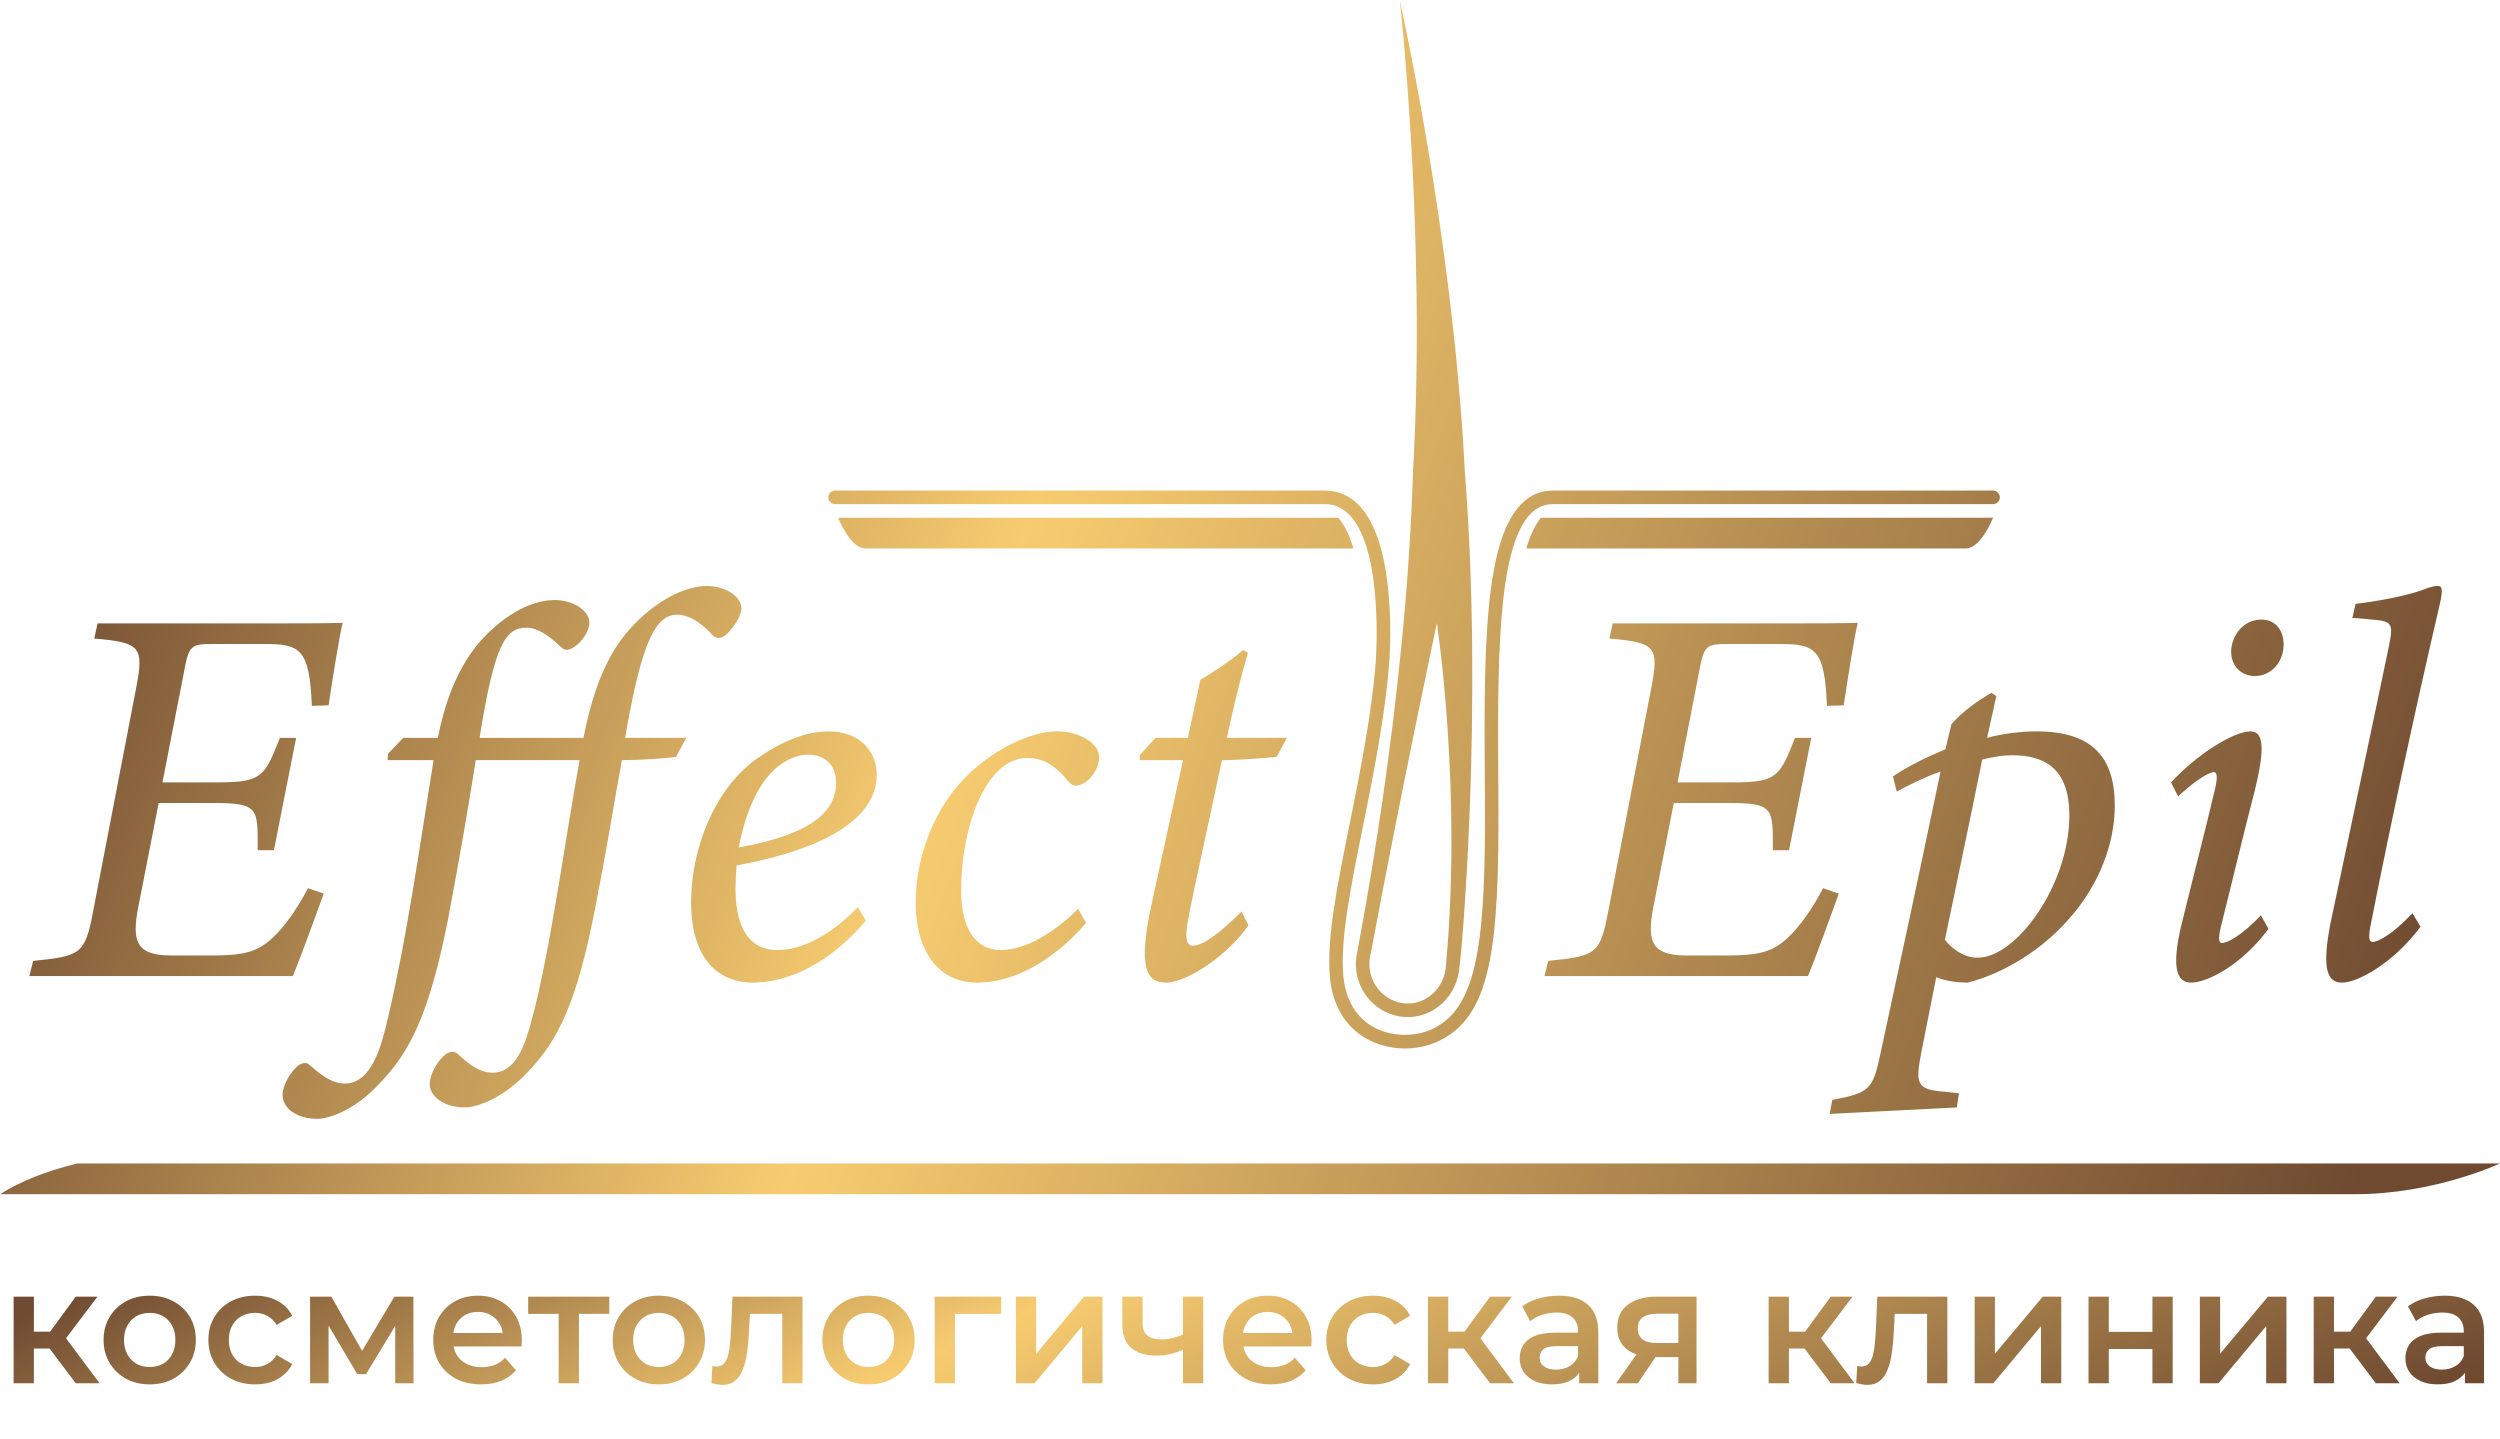 <?xml version="1.0" encoding="UTF-8"?> <svg xmlns="http://www.w3.org/2000/svg" width="752" height="433" viewBox="0 0 752 433" fill="none"><path fill-rule="evenodd" clip-rule="evenodd" d="M434.846 291.383L434.816 291.579C433.987 297.439 429.108 301.857 423.465 301.857C422.879 301.857 422.292 301.816 421.712 301.721C415.495 300.711 411.16 294.738 412.025 288.39C412.084 288.064 412.209 287.375 412.404 286.359C421.487 237.794 432.216 187.393 432.216 187.393C432.216 187.393 439.95 237.996 434.846 291.383V291.383ZM440.607 141.553C436.888 69.39 420.907 -0.219 421.061 0.001C421.013 -0.237 429.072 70.798 425.04 141.69C422.908 212.778 408.679 283.723 408.004 287.767C406.796 296.329 412.57 304.375 421.061 305.746C429.552 307.124 437.587 301.044 438.842 292.149C439.648 287.963 446.256 213.478 440.607 141.553V141.553ZM422.642 315.378C425.81 315.378 428.978 314.778 431.849 313.549C448.5 306.429 451.052 285.813 450.72 239.231L450.714 237.966C450.442 200.373 450.193 164.877 460.479 154.48C462.373 152.574 464.547 151.641 467.134 151.641H599.522C600.647 151.641 601.559 150.733 601.559 149.605C601.559 148.477 600.647 147.562 599.522 147.562H467.134C463.457 147.562 460.248 148.922 457.595 151.606C446.114 163.202 446.356 197.862 446.647 237.996L446.652 239.26C446.96 283.058 444.669 303.633 430.257 309.796C425.656 311.762 418.396 312.147 412.54 308.591C407.531 305.545 404.594 300.177 404.037 293.069C403.19 282.149 406.346 266.557 409.994 248.5C413.043 233.388 416.501 216.263 417.857 199.768C417.97 198.349 420.581 164.818 409.118 152.342C406.204 149.171 402.634 147.562 398.501 147.562H251.192C250.067 147.562 249.155 148.477 249.155 149.605C249.155 150.733 250.067 151.641 251.192 151.641H398.501C401.491 151.641 403.984 152.776 406.121 155.103C416.383 166.272 413.825 199.103 413.801 199.435C412.469 215.693 409.035 232.693 406.003 247.692C402.296 266.046 399.093 281.9 399.981 293.384C400.81 304.09 406.121 309.458 410.432 312.076C414.02 314.261 418.331 315.378 422.642 315.378V315.378ZM407.104 164.972C366.71 164.972 263.857 164.972 260.228 164.972C255.751 164.972 252.092 155.727 252.092 155.727H402.592C404.558 158.12 406.027 161.35 407.104 164.972ZM463.475 155.727H599.522C599.522 155.727 595.856 164.972 591.38 164.972C586.909 164.972 459.111 164.972 459.111 164.972C460.254 161.142 461.687 158.007 463.475 155.727ZM81.909 187.518C89.725 187.518 97.049 187.518 103.071 187.352C102.094 191.271 100.3 202.529 98.838 212.16L93.793 212.326C93.141 195.35 90.376 193.717 79.795 193.717H63.677C58.307 193.717 56.844 194.044 55.707 200.249L48.868 235.341H65.631C78.984 235.341 79.629 233.382 84.189 221.957H89.073L82.4 255.744H77.515C77.515 243.173 78.007 241.541 64.169 241.541H47.731L42.035 270.594C39.59 282.185 39.915 287.41 51.474 287.41H63.517C73.122 287.41 77.355 286.431 81.909 282.185C85.817 278.593 89.559 273.047 92.656 267.168L97.375 268.801C95.747 273.373 90.21 288.55 88.097 293.61H8.829L9.965 289.043C24.289 287.571 25.592 287.084 28.031 274.026L40.892 207.267C43.332 194.697 42.521 193.23 28.363 192.084L29.334 187.518H81.909ZM131.718 221.957C133.992 210.04 138.226 199.922 144.739 192.577C152.384 184.252 160.365 180.499 166.873 180.499C172.409 180.499 177.288 183.599 177.288 187.352C177.288 189.798 175.009 193.23 172.569 194.697C171.267 195.516 170.13 195.837 168.987 194.863C165.085 191.104 161.662 188.818 158.411 188.818C152.064 188.818 148.807 193.557 144.248 221.957H175.5C177.94 209.714 181.682 197.796 189.498 189.151C197.148 180.66 206.101 176.254 212.609 176.254C218.311 176.254 223.03 179.52 223.03 182.946C223.03 185.392 220.259 189.471 218.145 191.104C216.842 192.084 215.54 192.25 214.403 191.104C210.661 187.025 207.078 184.905 203.662 184.905C197.474 184.905 193.08 192.25 188.036 221.957H206.427L203.336 227.67C200.239 228.157 192.103 228.649 187.059 228.649C183.802 246.6 182.825 253.784 179.083 272.88C173.546 301.608 167.85 313.032 158.737 322.503C151.572 330.175 143.596 333.114 139.854 333.114C133.832 333.114 129.273 330.009 129.273 326.095C129.273 323.156 131.553 318.911 134.318 316.951C135.461 316.138 136.923 316.298 137.575 316.951C140.831 319.89 144.082 322.663 148.156 322.663C154.989 322.663 157.92 314.665 159.874 306.993C165.41 287.244 170.781 247.419 174.357 228.649H143.111C140.014 248.072 138.392 257.05 134.809 276.313C129.113 305.2 123.251 316.464 114.298 325.769C107.139 333.601 99.323 336.54 95.415 336.54C89.393 336.54 85 333.441 85 329.355C85 326.582 87.279 322.337 89.885 320.377C91.187 319.564 92.49 319.564 93.141 320.377C96.392 323.156 99.649 325.929 103.717 325.929C111.859 325.929 114.79 314.505 116.744 306.014C122.44 281.698 126.016 256.07 130.416 228.649H116.578L116.744 226.69L121.297 221.957H131.718V221.957ZM222.213 254.924C245.815 250.685 251.352 243.173 251.511 235.668C251.511 230.116 248.261 227.017 243.05 227.017C238.165 227.017 226.938 230.609 222.213 254.924ZM226.287 295.569C218.471 295.569 207.89 290.997 207.89 271.248C207.89 256.07 214.403 237.954 227.258 228.483C234.583 223.264 242.239 219.998 249.238 219.998C258.51 219.998 263.721 225.871 263.721 233.055C263.721 249.378 239.793 257.05 221.562 260.316C221.402 262.27 221.236 265.535 221.236 267.168C221.236 276.633 223.841 285.777 233.937 285.777C241.262 285.777 250.049 281.205 258.025 272.88L260.464 276.96C247.284 292.303 234.423 295.569 226.287 295.569V295.569ZM326.711 277.613C316.782 289.043 305.063 295.569 293.831 295.569C282.93 295.569 275.439 286.918 275.439 271.414C275.439 257.864 280.976 242.36 292.042 232.242C299.693 225.057 310.274 219.998 317.924 219.998C325.083 219.998 330.454 223.751 330.619 227.503C330.779 230.609 328.34 234.849 325.083 235.995C323.621 236.648 322.644 236.481 321.341 235.015C317.599 230.443 314.016 227.996 308.971 227.996C296.602 227.996 289.111 248.559 289.111 267.821C289.111 279.739 293.671 285.777 301.155 285.777C309.783 285.777 319.387 278.432 324.272 273.373L326.711 277.613V277.613ZM384.006 227.67C380.749 227.996 372.453 228.649 367.568 228.649C360.244 262.596 357.964 273.047 357.153 277.94C356.336 283.005 357.313 284.471 358.781 284.471C362.038 284.471 367.408 280.226 373.43 274.187L375.544 278.266C370.333 286.264 357.638 295.569 350.639 295.569C344.943 295.569 342.178 291.163 346.411 271.901L355.85 228.649H342.829V227.177L347.548 221.957H357.313L361.061 204.488C363.66 203.022 370.499 198.616 373.916 195.516L375.384 196.33C373.43 202.855 370.825 213.466 369.031 221.957H387.102L384.006 227.67V227.67ZM537.656 187.518C545.466 187.518 552.791 187.518 558.813 187.352C557.842 191.271 556.048 202.529 554.585 212.16L549.54 212.326C548.889 195.35 546.124 193.717 535.542 193.717H519.425C514.054 193.717 512.592 194.044 511.449 200.249L504.616 235.341H521.379C534.725 235.341 535.377 233.382 539.936 221.957H544.821L538.142 255.744H533.263C533.263 243.173 533.748 241.541 519.916 241.541H503.473L497.777 270.594C495.337 282.185 495.663 287.41 507.221 287.41H519.265C528.869 287.41 533.097 286.431 537.656 282.185C541.564 278.593 545.307 273.047 548.398 267.168L553.117 268.801C551.494 273.373 545.958 288.55 543.844 293.61H464.57L465.713 289.043C480.037 287.571 481.339 287.084 483.779 274.026L496.64 207.267C499.079 194.697 498.268 193.23 484.104 192.084L485.081 187.518H537.656V187.518ZM585.02 282.678C586.975 285.285 590.883 288.224 594.95 288.064C606.509 288.064 622.461 266.189 622.461 245.293C622.461 230.936 614.81 227.177 605.206 227.177C602.435 227.177 599.51 227.67 596.253 228.483C592.996 244.646 588.437 266.355 585.02 282.678V282.678ZM597.716 221.957C602.275 220.651 608.137 219.998 612.531 219.998C629.619 219.998 636.127 227.996 636.127 242.36C636.127 253.458 631.573 266.189 622.135 276.633C614.159 285.777 602.435 292.956 591.86 295.569C589.254 295.569 585.512 295.242 582.415 293.936L577.862 316.951C576.068 326.096 576.719 327.722 584.695 328.376L589.254 328.868L588.603 333.114L550.352 335.068L551.169 330.828C562.236 328.868 563.372 327.562 565.492 317.604C571.674 289.043 577.862 260.15 583.718 232.076C578.673 233.869 574.439 235.995 570.537 238.114L569.394 233.542C573.954 230.443 579.65 227.67 585.186 225.384L586.975 217.878C589.906 214.286 595.276 210.533 599.018 208.407L600.487 209.387L597.716 221.957V221.957ZM686.914 193.883C686.914 198.942 683.331 203.348 678.286 203.348C674.218 203.348 671.127 200.409 671.127 196.003C671.127 191.758 674.378 186.372 680.24 186.372C684.634 186.372 686.914 189.798 686.914 193.883V193.883ZM682.354 279.412C674.218 290.35 663.963 295.569 659.078 295.569C654.85 295.569 653.056 291.329 656.153 278.266C658.758 267.495 663.311 250.032 666.402 236.808C667.054 233.708 666.894 232.242 665.917 232.242C664.288 232.242 659.403 235.502 655.176 239.581L653.056 235.341C660.706 227.017 671.779 219.998 676.984 219.998C681.052 219.998 681.217 225.55 678.286 237.627C675.195 249.378 671.287 265.862 668.356 277.453C667.219 281.859 667.219 283.658 668.356 283.658C669.985 283.658 674.378 281.372 680.075 275.333L682.354 279.412V279.412ZM728.09 278.759C719.954 289.696 709.213 295.569 704.494 295.569C700.42 295.569 697.98 292.303 701.237 276.633C707.099 248.725 713.447 219.179 718.652 194.044C719.954 187.518 719.463 186.865 713.607 186.372C711.818 186.212 708.887 185.885 707.585 185.885L708.562 181.639C715.561 180.826 723.862 179.193 728.416 177.56C731.347 176.414 732.324 176.254 733.301 176.254C734.763 176.254 734.763 177.72 733.952 181.479C726.627 212.813 718.651 250.032 713.281 277.286C712.304 281.859 712.47 283.331 713.772 283.331C715.235 283.331 719.794 281.045 725.65 274.68L728.09 278.759V278.759ZM23.342 349.966H752C752 349.966 732.383 359.217 708.408 359.217C684.438 359.217 0 359.217 0 359.217C6.117 355.381 13.779 352.246 23.342 349.966V349.966Z" fill="url(#paint0_linear_1739_2)"></path><path d="M22.78 416.081L13.366 403.593L18.341 400.52L29.951 416.081H22.78ZM4.097 416.081V390.032H10.195V416.081H4.097ZM8.39 405.642V400.569H17.219V405.642H8.39ZM18.926 403.788L13.219 403.105L22.78 390.032H29.317L18.926 403.788ZM45.003 416.422C42.337 416.422 39.963 415.853 37.882 414.715C35.8 413.544 34.158 411.951 32.955 409.934C31.752 407.918 31.15 405.625 31.15 403.056C31.15 400.455 31.752 398.162 32.955 396.179C34.158 394.162 35.8 392.585 37.882 391.447C39.963 390.309 42.337 389.74 45.003 389.74C47.702 389.74 50.093 390.309 52.174 391.447C54.288 392.585 55.93 394.146 57.101 396.13C58.304 398.113 58.905 400.422 58.905 403.056C58.905 405.625 58.304 407.918 57.101 409.934C55.93 411.951 54.288 413.544 52.174 414.715C50.093 415.853 47.702 416.422 45.003 416.422ZM45.003 411.203C46.499 411.203 47.833 410.877 49.003 410.227C50.174 409.577 51.084 408.634 51.735 407.398C52.418 406.162 52.759 404.715 52.759 403.056C52.759 401.365 52.418 399.918 51.735 398.715C51.084 397.479 50.174 396.536 49.003 395.886C47.833 395.235 46.515 394.91 45.052 394.91C43.556 394.91 42.223 395.235 41.052 395.886C39.914 396.536 39.003 397.479 38.321 398.715C37.638 399.918 37.296 401.365 37.296 403.056C37.296 404.715 37.638 406.162 38.321 407.398C39.003 408.634 39.914 409.577 41.052 410.227C42.223 410.877 43.54 411.203 45.003 411.203ZM76.782 416.422C74.051 416.422 71.612 415.853 69.465 414.715C67.352 413.544 65.693 411.951 64.49 409.934C63.287 407.918 62.685 405.625 62.685 403.056C62.685 400.455 63.287 398.162 64.49 396.179C65.693 394.162 67.352 392.585 69.465 391.447C71.612 390.309 74.051 389.74 76.782 389.74C79.319 389.74 81.546 390.26 83.465 391.301C85.416 392.309 86.896 393.805 87.904 395.788L83.221 398.52C82.441 397.284 81.481 396.374 80.343 395.788C79.238 395.203 78.034 394.91 76.734 394.91C75.238 394.91 73.888 395.235 72.685 395.886C71.482 396.536 70.539 397.479 69.856 398.715C69.173 399.918 68.831 401.365 68.831 403.056C68.831 404.747 69.173 406.211 69.856 407.447C70.539 408.65 71.482 409.577 72.685 410.227C73.888 410.877 75.238 411.203 76.734 411.203C78.034 411.203 79.238 410.91 80.343 410.325C81.481 409.739 82.441 408.829 83.221 407.593L87.904 410.325C86.896 412.276 85.416 413.788 83.465 414.861C81.546 415.902 79.319 416.422 76.782 416.422ZM93.272 416.081V390.032H99.663L110.15 408.52H107.614L118.638 390.032H124.345L124.394 416.081H118.882V396.569L119.857 397.203L110.101 413.349H107.467L97.663 396.764L98.833 396.471V416.081H93.272ZM144.718 416.422C141.824 416.422 139.288 415.853 137.109 414.715C134.963 413.544 133.288 411.951 132.085 409.934C130.914 407.918 130.328 405.625 130.328 403.056C130.328 400.455 130.898 398.162 132.036 396.179C133.206 394.162 134.8 392.585 136.816 391.447C138.865 390.309 141.19 389.74 143.792 389.74C146.328 389.74 148.588 390.292 150.572 391.398C152.556 392.504 154.117 394.065 155.255 396.081C156.393 398.097 156.962 400.471 156.962 403.203C156.962 403.463 156.946 403.756 156.913 404.081C156.913 404.406 156.897 404.715 156.865 405.008H135.158V400.959H153.645L151.255 402.227C151.287 400.731 150.978 399.414 150.328 398.276C149.678 397.138 148.783 396.244 147.645 395.593C146.54 394.943 145.255 394.618 143.792 394.618C142.296 394.618 140.979 394.943 139.84 395.593C138.735 396.244 137.857 397.154 137.206 398.325C136.589 399.463 136.28 400.813 136.28 402.374V403.349C136.28 404.91 136.637 406.292 137.353 407.495C138.068 408.699 139.076 409.625 140.377 410.276C141.678 410.926 143.174 411.251 144.865 411.251C146.328 411.251 147.645 411.024 148.816 410.568C149.987 410.113 151.027 409.398 151.938 408.422L155.206 412.178C154.035 413.544 152.556 414.601 150.767 415.349C149.011 416.064 146.995 416.422 144.718 416.422ZM168.045 416.081V393.74L169.46 395.203H158.875V390.032H183.265V395.203H172.728L174.143 393.74V416.081H168.045ZM198.154 416.422C195.487 416.422 193.113 415.853 191.032 414.715C188.951 413.544 187.308 411.951 186.105 409.934C184.902 407.918 184.3 405.625 184.3 403.056C184.3 400.455 184.902 398.162 186.105 396.179C187.308 394.162 188.951 392.585 191.032 391.447C193.113 390.309 195.487 389.74 198.154 389.74C200.853 389.74 203.243 390.309 205.324 391.447C207.438 392.585 209.08 394.146 210.251 396.13C211.454 398.113 212.056 400.422 212.056 403.056C212.056 405.625 211.454 407.918 210.251 409.934C209.08 411.951 207.438 413.544 205.324 414.715C203.243 415.853 200.853 416.422 198.154 416.422ZM198.154 411.203C199.65 411.203 200.983 410.877 202.154 410.227C203.324 409.577 204.235 408.634 204.885 407.398C205.568 406.162 205.91 404.715 205.91 403.056C205.91 401.365 205.568 399.918 204.885 398.715C204.235 397.479 203.324 396.536 202.154 395.886C200.983 395.235 199.666 394.91 198.202 394.91C196.707 394.91 195.373 395.235 194.203 395.886C193.064 396.536 192.154 397.479 191.471 398.715C190.788 399.918 190.447 401.365 190.447 403.056C190.447 404.715 190.788 406.162 191.471 407.398C192.154 408.634 193.064 409.577 194.203 410.227C195.373 410.877 196.69 411.203 198.154 411.203ZM213.989 416.032L214.281 410.91C214.509 410.942 214.72 410.975 214.916 411.008C215.111 411.04 215.29 411.056 215.452 411.056C216.46 411.056 217.241 410.747 217.794 410.129C218.346 409.512 218.753 408.682 219.013 407.642C219.306 406.569 219.501 405.382 219.598 404.081C219.728 402.748 219.826 401.414 219.891 400.081L220.33 390.032H241.403V416.081H235.305V393.544L236.72 395.203H224.33L225.647 393.496L225.306 400.374C225.208 402.682 225.013 404.829 224.72 406.812C224.46 408.764 224.037 410.471 223.452 411.934C222.899 413.398 222.119 414.536 221.111 415.349C220.135 416.162 218.883 416.568 217.355 416.568C216.867 416.568 216.33 416.52 215.745 416.422C215.192 416.324 214.607 416.194 213.989 416.032ZM261.224 416.422C258.557 416.422 256.183 415.853 254.102 414.715C252.021 413.544 250.379 411.951 249.175 409.934C247.972 407.918 247.371 405.625 247.371 403.056C247.371 400.455 247.972 398.162 249.175 396.179C250.379 394.162 252.021 392.585 254.102 391.447C256.183 390.309 258.557 389.74 261.224 389.74C263.923 389.74 266.313 390.309 268.395 391.447C270.508 392.585 272.151 394.146 273.321 396.13C274.525 398.113 275.126 400.422 275.126 403.056C275.126 405.625 274.525 407.918 273.321 409.934C272.151 411.951 270.508 413.544 268.395 414.715C266.313 415.853 263.923 416.422 261.224 416.422ZM261.224 411.203C262.72 411.203 264.053 410.877 265.224 410.227C266.395 409.577 267.305 408.634 267.956 407.398C268.639 406.162 268.98 404.715 268.98 403.056C268.98 401.365 268.639 399.918 267.956 398.715C267.305 397.479 266.395 396.536 265.224 395.886C264.053 395.235 262.736 394.91 261.273 394.91C259.777 394.91 258.444 395.235 257.273 395.886C256.135 396.536 255.224 397.479 254.541 398.715C253.858 399.918 253.517 401.365 253.517 403.056C253.517 404.715 253.858 406.162 254.541 407.398C255.224 408.634 256.135 409.577 257.273 410.227C258.444 410.877 259.761 411.203 261.224 411.203ZM281.15 416.081V390.032H301.149V395.203H285.833L287.247 393.837V416.081H281.15ZM305.587 416.081V390.032H311.685V407.203L326.074 390.032H331.635V416.081H325.538V398.91L311.197 416.081H305.587ZM356.276 405.788C355.04 406.373 353.723 406.861 352.325 407.251C350.959 407.609 349.512 407.788 347.984 407.788C344.699 407.788 342.146 407.024 340.325 405.495C338.504 403.967 337.594 401.593 337.594 398.374V390.032H343.691V397.983C343.691 399.707 344.179 400.959 345.154 401.739C346.163 402.52 347.545 402.91 349.301 402.91C350.471 402.91 351.642 402.764 352.813 402.471C353.984 402.178 355.138 401.772 356.276 401.252V405.788ZM355.837 416.081V390.032H361.935V416.081H355.837ZM382.28 416.422C379.386 416.422 376.849 415.853 374.671 414.715C372.524 413.544 370.85 411.951 369.646 409.934C368.476 407.918 367.89 405.625 367.89 403.056C367.89 400.455 368.459 398.162 369.598 396.179C370.768 394.162 372.362 392.585 374.378 391.447C376.427 390.309 378.752 389.74 381.353 389.74C383.89 389.74 386.15 390.292 388.134 391.398C390.117 392.504 391.678 394.065 392.817 396.081C393.955 398.097 394.524 400.471 394.524 403.203C394.524 403.463 394.508 403.756 394.475 404.081C394.475 404.406 394.459 404.715 394.426 405.008H372.719V400.959H391.207L388.817 402.227C388.849 400.731 388.54 399.414 387.89 398.276C387.239 397.138 386.345 396.244 385.207 395.593C384.101 394.943 382.817 394.618 381.353 394.618C379.858 394.618 378.54 394.943 377.402 395.593C376.297 396.244 375.419 397.154 374.768 398.325C374.15 399.463 373.841 400.813 373.841 402.374V403.349C373.841 404.91 374.199 406.292 374.915 407.495C375.63 408.699 376.638 409.625 377.939 410.276C379.24 410.926 380.736 411.251 382.427 411.251C383.89 411.251 385.207 411.024 386.378 410.568C387.548 410.113 388.589 409.398 389.5 408.422L392.768 412.178C391.597 413.544 390.117 414.601 388.329 415.349C386.573 416.064 384.557 416.422 382.28 416.422ZM413.046 416.422C410.315 416.422 407.876 415.853 405.729 414.715C403.616 413.544 401.957 411.951 400.754 409.934C399.551 407.918 398.949 405.625 398.949 403.056C398.949 400.455 399.551 398.162 400.754 396.179C401.957 394.162 403.616 392.585 405.729 391.447C407.876 390.309 410.315 389.74 413.046 389.74C415.583 389.74 417.81 390.26 419.729 391.301C421.68 392.309 423.16 393.805 424.168 395.788L419.485 398.52C418.705 397.284 417.745 396.374 416.607 395.788C415.502 395.203 414.298 394.91 412.998 394.91C411.502 394.91 410.152 395.235 408.949 395.886C407.746 396.536 406.803 397.479 406.12 398.715C405.437 399.918 405.095 401.365 405.095 403.056C405.095 404.747 405.437 406.211 406.12 407.447C406.803 408.65 407.746 409.577 408.949 410.227C410.152 410.877 411.502 411.203 412.998 411.203C414.298 411.203 415.502 410.91 416.607 410.325C417.745 409.739 418.705 408.829 419.485 407.593L424.168 410.325C423.16 412.276 421.68 413.788 419.729 414.861C417.81 415.902 415.583 416.422 413.046 416.422ZM448.219 416.081L438.805 403.593L443.78 400.52L455.39 416.081H448.219ZM429.536 416.081V390.032H435.634V416.081H429.536ZM433.829 405.642V400.569H442.658V405.642H433.829ZM444.365 403.788L438.658 403.105L448.219 390.032H454.755L444.365 403.788ZM475.018 416.081V410.812L474.677 409.69V400.471C474.677 398.683 474.14 397.3 473.067 396.325C471.994 395.317 470.368 394.813 468.189 394.813C466.726 394.813 465.279 395.04 463.848 395.496C462.45 395.951 461.263 396.585 460.287 397.398L457.897 392.959C459.295 391.886 460.954 391.089 462.872 390.569C464.823 390.016 466.84 389.74 468.921 389.74C472.693 389.74 475.604 390.65 477.652 392.471C479.734 394.26 480.774 397.04 480.774 400.813V416.081H475.018ZM466.823 416.422C464.872 416.422 463.165 416.097 461.702 415.446C460.238 414.764 459.1 413.837 458.287 412.666C457.507 411.463 457.116 410.113 457.116 408.617C457.116 407.154 457.458 405.837 458.141 404.666C458.856 403.495 460.011 402.569 461.604 401.886C463.197 401.203 465.311 400.861 467.945 400.861H475.506V404.91H468.384C466.303 404.91 464.905 405.252 464.189 405.934C463.474 406.585 463.116 407.398 463.116 408.373C463.116 409.479 463.555 410.357 464.433 411.008C465.311 411.658 466.531 411.983 468.092 411.983C469.588 411.983 470.921 411.642 472.092 410.959C473.295 410.276 474.157 409.268 474.677 407.934L475.701 411.593C475.116 413.121 474.059 414.308 472.531 415.154C471.035 415.999 469.132 416.422 466.823 416.422ZM504.856 416.081V407.203L505.734 408.227H497.929C494.352 408.227 491.539 407.479 489.49 405.983C487.474 404.455 486.466 402.26 486.466 399.398C486.466 396.341 487.539 394.016 489.685 392.423C491.864 390.829 494.758 390.032 498.368 390.032H510.319V416.081H504.856ZM486.124 416.081L493.149 406.13H499.392L492.661 416.081H486.124ZM504.856 405.252V393.544L505.734 395.154H498.563C496.677 395.154 495.214 395.512 494.173 396.227C493.165 396.91 492.661 398.032 492.661 399.593C492.661 402.52 494.563 403.983 498.368 403.983H505.734L504.856 405.252ZM550.684 416.081L541.27 403.593L546.246 400.52L557.855 416.081H550.684ZM532.002 416.081V390.032H538.099V416.081H532.002ZM536.295 405.642V400.569H545.124V405.642H536.295ZM546.831 403.788L541.124 403.105L550.684 390.032H557.221L546.831 403.788ZM558.351 416.032L558.644 410.91C558.871 410.942 559.083 410.975 559.278 411.008C559.473 411.04 559.652 411.056 559.814 411.056C560.822 411.056 561.603 410.747 562.156 410.129C562.709 409.512 563.115 408.682 563.375 407.642C563.668 406.569 563.863 405.382 563.961 404.081C564.091 402.748 564.188 401.414 564.253 400.081L564.692 390.032H585.765V416.081H579.668V393.544L581.082 395.203H568.692L570.009 393.496L569.668 400.374C569.57 402.682 569.375 404.829 569.082 406.812C568.822 408.764 568.399 410.471 567.814 411.934C567.261 413.398 566.481 414.536 565.473 415.349C564.497 416.162 563.245 416.568 561.717 416.568C561.229 416.568 560.692 416.52 560.107 416.422C559.554 416.324 558.969 416.194 558.351 416.032ZM593.977 416.081V390.032H600.074V407.203L614.464 390.032H620.025V416.081H613.927V398.91L599.586 416.081H593.977ZM628.227 416.081V390.032H634.325V400.617H647.446V390.032H653.544V416.081H647.446V405.788H634.325V416.081H628.227ZM661.715 416.081V390.032H667.813V407.203L682.203 390.032H687.764V416.081H681.666V398.91L667.325 416.081H661.715ZM714.648 416.081L705.234 403.593L710.209 400.52L721.819 416.081H714.648ZM695.966 416.081V390.032H702.063V416.081H695.966ZM700.258 405.642V400.569H709.088V405.642H700.258ZM710.795 403.788L705.088 403.105L714.648 390.032H721.185L710.795 403.788ZM741.448 416.081V410.812L741.106 409.69V400.471C741.106 398.683 740.57 397.3 739.497 396.325C738.423 395.317 736.797 394.813 734.619 394.813C733.155 394.813 731.708 395.04 730.277 395.496C728.879 395.951 727.692 396.585 726.716 397.398L724.326 392.959C725.724 391.886 727.383 391.089 729.302 390.569C731.253 390.016 733.269 389.74 735.35 389.74C739.123 389.74 742.033 390.65 744.082 392.471C746.163 394.26 747.204 397.04 747.204 400.813V416.081H741.448ZM733.253 416.422C731.302 416.422 729.594 416.097 728.131 415.446C726.667 414.764 725.529 413.837 724.716 412.666C723.936 411.463 723.546 410.113 723.546 408.617C723.546 407.154 723.887 405.837 724.57 404.666C725.285 403.495 726.44 402.569 728.033 401.886C729.627 401.203 731.741 400.861 734.375 400.861H741.935V404.91H734.814C732.732 404.91 731.334 405.252 730.619 405.934C729.903 406.585 729.545 407.398 729.545 408.373C729.545 409.479 729.985 410.357 730.863 411.008C731.741 411.658 732.96 411.983 734.521 411.983C736.017 411.983 737.35 411.642 738.521 410.959C739.724 410.276 740.586 409.268 741.106 407.934L742.131 411.593C741.545 413.121 740.488 414.308 738.96 415.154C737.464 415.999 735.562 416.422 733.253 416.422Z" fill="url(#paint1_linear_1739_2)"></path><defs><linearGradient id="paint0_linear_1739_2" x1="26.782" y1="109.465" x2="708.85" y2="357.992" gradientUnits="userSpaceOnUse"><stop stop-color="#704B32"></stop><stop offset="0.388" stop-color="#F7CC70"></stop><stop offset="1" stop-color="#6F4A31"></stop></linearGradient><linearGradient id="paint1_linear_1739_2" x1="26.746" y1="387.06" x2="157.338" y2="676.387" gradientUnits="userSpaceOnUse"><stop stop-color="#704B32"></stop><stop offset="0.388" stop-color="#F7CC70"></stop><stop offset="1" stop-color="#6F4A31"></stop></linearGradient></defs></svg> 